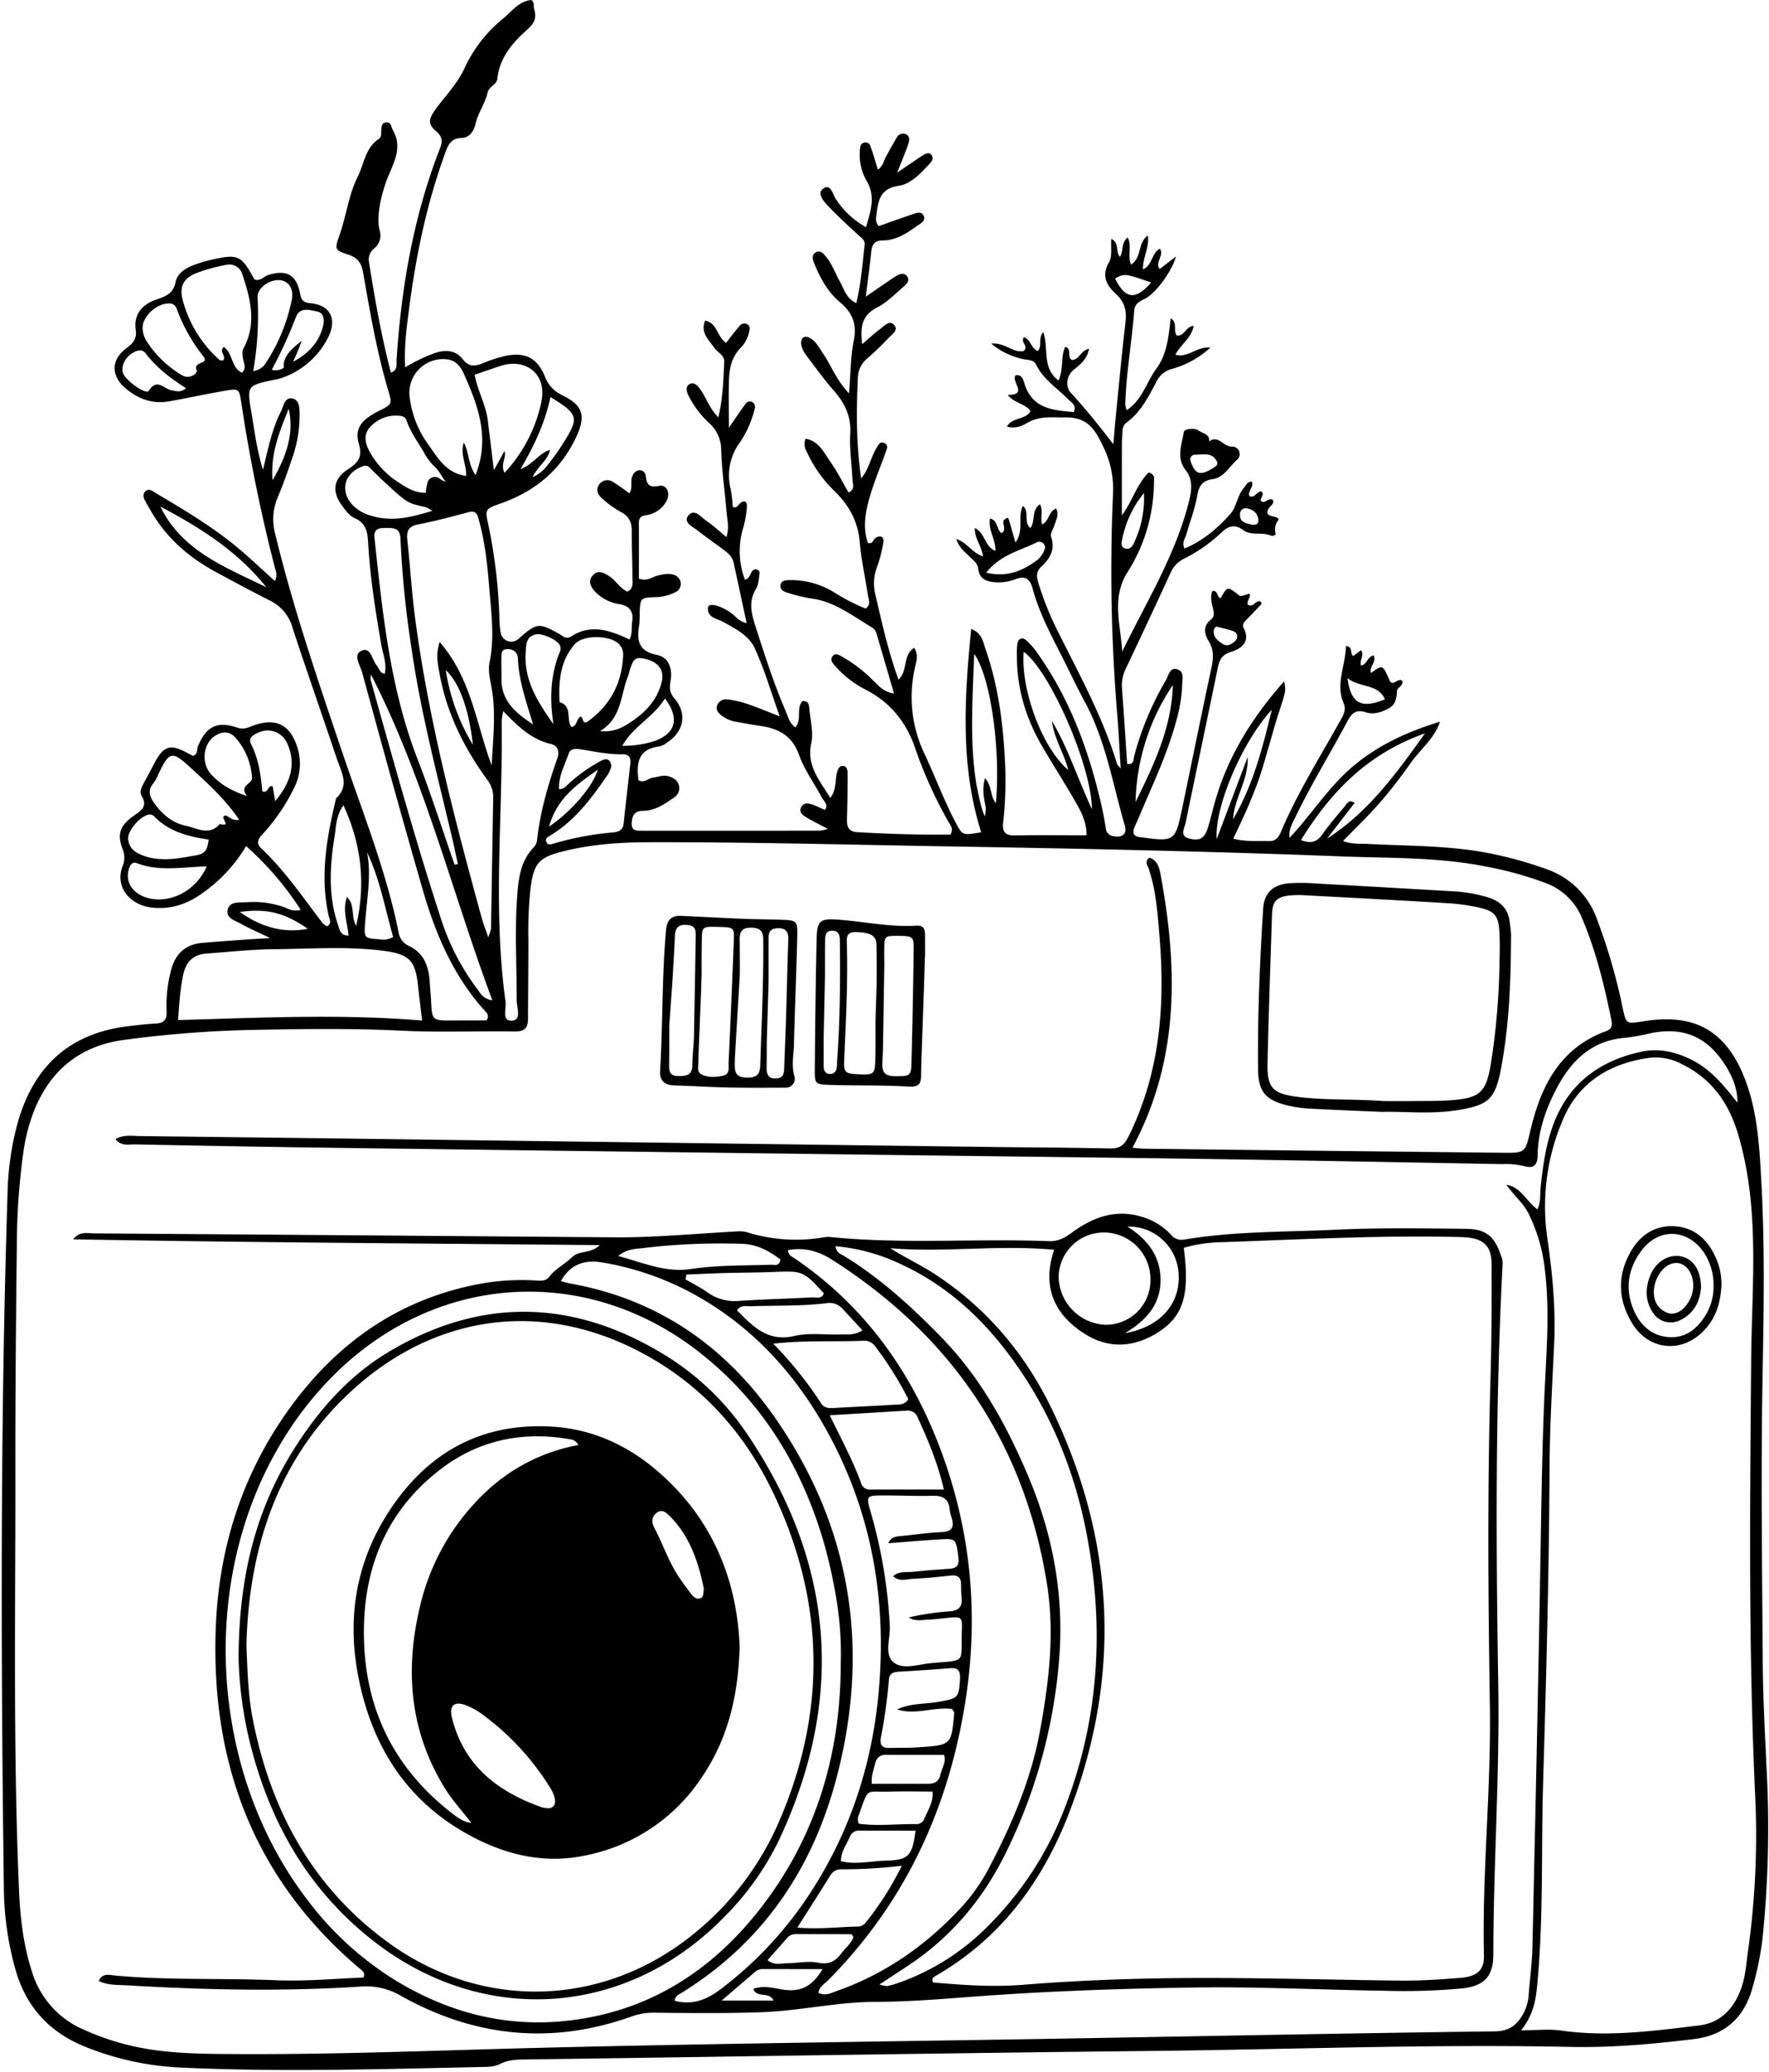 <?xml version="1.0" encoding="UTF-8"?>
<!DOCTYPE svg PUBLIC '-//W3C//DTD SVG 1.0//EN'
          'http://www.w3.org/TR/2001/REC-SVG-20010904/DTD/svg10.dtd'>
<svg height="721.4" preserveAspectRatio="xMidYMid meet" version="1.0" viewBox="-0.6 0.0 616.1 721.4" width="616.1" xmlns="http://www.w3.org/2000/svg" xmlns:xlink="http://www.w3.org/1999/xlink" zoomAndPan="magnify"
><g id="change1_1"
  ><path d="M614.979,622.669c-.632-14.7-1.55-29.406-1.656-44.105-.224-33.165-.673-66.33-.063-99.5.407-22.413.821-44.848-.406-67.248-.611-11.193-1.151-22.491-4.685-33.207-6.775-20.506-19.076-25.927-36.664-23.031-5.779.947-5.758.912-7.007-4.888a203.233,203.233,0,0,0-8.983-30.892,28.43,28.43,0,0,0-17.344-17.161,134.316,134.316,0,0,0-17.469-5.043c-14.931-3.345-30.163-3.015-45.305-3.808-2.461-.126-5.021.225-8.247-1,4.643-4.8,8.97-8.92,12.876-13.416,3.822-4.4,7.371-9.06,10.737-13.815,3.331-4.727,8.184-8.388,10.155-14.307-10.905,3.317-20.948,7.841-29.7,15.029-8.858,7.273-14.875,17.091-22.695,25.4-.385-2.889.989-5.056,2.062-7.272,5.477-11.368,12.105-22.112,18.045-33.235,1.55-2.91,3.015-4.313,6.48-3.184,2.77.905,5.547-.063,8.058-1.459,2.349-1.311,2.637-3.527,2.77-5.975.07-1.227,2.223-1.746,1.894-3.436-1.438-1.578-3.346,2.286-4.5-.323-2.426-5.449-2.349-5.477-6.417-2.5-.911-2.11,2.153-3.885.821-6.136-2.153.6-2.244,3.142-4.3,3.563-.751-1.8,1.318-3.549-.028-5.379-.919.7-1.8,1.381-2.686,2.047-1.305-.659.1-3.162-2.567-3.506-.126,6.9-3.724,13.227-.771,20.008,1.059,2.42-.379,4.531-1.522,6.564-7.062,12.631-14.77,24.918-20.408,38.3-.807,1.907-1.915,3.156-4.138,3.057-3.9-.168-7.855.33-12.392-.834,1.844-3.99,3.556-7.476,5.084-11.039,1.466-3.429,2.876-6.9,4.082-10.428,1.276-3.745,2.3-7.588,3.422-11.389,1.059-3.584,2.006-7.2,3.17-10.737,2.581-7.841,2.623-7.827,1.943-11.193-11.158,12.63-19.714,26.278-24.181,42.31-.814,2.917-1.494,5.884-2.406,8.773-1.122,3.563-2.714,4.5-6.15,3.738-3.913-.856-1.957-3.605-1.55-5.582,3.647-17.828,7.448-35.634,11.088-53.468.589-2.9,1.206-4.93,4.642-6,3.521-1.1,7.013-3.409,4.447-8.374-.646-1.248.3-2.132,1.143-2.98,1.641-1.648,3.226-3.353,4.818-5.05.392-.421.3-.848-.183-1.185-1.648-.456-2.475,2.342-4.306,1.129-.533-1.424,1.361-2.581.512-3.808-1.241.267-2.854,1.115-3.436.659-4.194-3.275-4.131-3.359-6.55.919-1.382-.344-.856-2.91-2.911-2.5-.757,2.076-.245,4.1.267,6.13.357,1.395.568,2.791-.758,3.829-2.882,2.265-2.209,5.091-.729,7.539,1.886,3.1,1.62,6.031.905,9.362-3.535,16.425-6.838,32.906-10.281,49.351-2.266,10.8-2.757,11.1-13.718,9.552-.231-.035-.463-.049-.7-.07-2.062-.2-2.974-1.2-2.146-3.275.512-1.3,1.143-2.553,1.683-3.843,3.878-9.258,8.2-18.325,11.3-27.9,1.872-5.793,3.506-11.642,3.675-17.764.056-2.006.841-4.8-1.557-5.625-2.728-.94-3.156,2.111-4.1,3.773a105.666,105.666,0,0,0-11.045,26.4c-.295,1.193.035,3.023-2.427,2.757-.6-8.823-1.171-17.673-1.816-26.51a13.06,13.06,0,0,1,1.353-6.739q7.964-16.769,15.716-33.621a9.862,9.862,0,0,1,4.846-4.769,53.977,53.977,0,0,0,12.582-8.822c2.546-2.434,4.671-3.226,7.812-.926,2.722,1.992,6.438.512,9.489,1.851.631.274,1.838-.147,1.711-.645a5.255,5.255,0,0,1,.856-4.621c.68-1.038-1.417-1.249-2.441-1.578-1.542-.491-1.549-1.424-.778-2.644.582-.912,1.907-1.494,1.438-2.911-1.5-1.024-2.764,1.557-4.229.344-.267-1.192,1.451-2.139.231-3.268-1.7-.232-2.279,2.553-4.243,1.543-.617-1.817,1.782-3.156.821-5.008-1.55.007-1.929,1.277-2.651,2.1-2.335,2.665-2.637,6.733-4.685,9.054-4.39,4.986-9.587,9.44-16.039,12.147-1.059-1.985.19-3.381.61-4.867,1.27-4.489,3-8.886,3.794-13.451.6-3.479,1.74-5.316,5.429-5.849,3.983-.582,5.8-4.482,8.6-6.866a2.6,2.6,0,0,0-1.936-4.453c-2.953.126-4.7-4.243-7.953-1.775.344-2.7-2.216-2.735-3.591-3.787s-5.042-.638-5.217.477c-.681,4.482-2.721,9.019.7,13.353,2.581,3.275,2.048,7.048,1.122,10.744-4.664,18.739-14.868,35.051-23.262,52.374-.526-9.356-3.843-18.739,1.844-27.667a58.765,58.765,0,0,0,9.208-31.166c.021-1.29.512-2.91-1.844-3.542-4.138,4.089-5.73,10.127-9.327,14.959,0-8.731-.014-17.027.014-25.317,0-1.4.168-2.8.224-4.2a3.671,3.671,0,0,1,1.564-2.959c4.881-3.6,7.469-8.886,10.211-14.033a8.275,8.275,0,0,1,5.617-4.559,32.455,32.455,0,0,0,13.213-7.4c-4.853-.406-7.841,3.752-12.21,2.49,1.936-3.64,5.66-5.849,6.361-10.029-2.826.218-3.261,3.865-5.933,3.311-1.255-1.831.477-4.314-2.048-5.948-.778,6.277-1.185,12.364-4.979,17.5-3.443,4.678-4.874,10.87-10.323,14.468a8.217,8.217,0,0,1-.533-1.844c.308-10.99,2.286-21.825,3.121-32.765.2-2.651,2.061-3.276,3.955-4.278,3.724-1.964,9.4-9.861,10.583-14.595-2.069,1.592-3.872,2.981-5.681,4.369-1.76-2.454,1.739-4.719.063-7.1-2.973,1.69-2.5,5.723-5.877,7.231-.112-4.187,2.329-7.715,1.7-11.775-3.611,2.454-2.012,7.686-5.834,10.092-1.361-3.2.371-6.523-1.179-9.419-2.419,1.908-1.374,4.72-2.693,6.691-1.676-1.67-.07-4.706-3.008-6.242-.232,2.966.4,6.129-.821,8.2-2.854,4.86-.575,8.262,2.532,11.13,3.17,2.924,3.647,6.045,3.184,10.008-1.277,10.9-2.279,21.831-3.366,32.744-.316,3.141-.561,6.283-.835,9.425-4.867-6.319-9.573-12.266-14.769-17.848-2.055-2.216-1.494-6.08.939-8.044,2.35-1.908,4.685-3.64,5.379-7.336-2.924.568-3.394,3.808-5.912,3.906-1.97-.89.155-3.688-2.356-4.593-1.725,3.471-.5,7.679-2.378,11.747-5.968-4.552-3.268-11.354-5.336-16.874-1.908,2.329-.155,4.741-1.866,6.579-2.433-.8-2.4-4.061-4.811-4.769-1.473,1.557,1.88,3.261-.126,4.776-3.787.806-6.494-3.086-11.284-2.553a25.878,25.878,0,0,0,11.368,5.428c1.606.3,3.436.161,4.264,1.873,2.56,5.238,7.448,8.261,11.34,12.23,1.024,1.038,2.826,1.88,1.774,4.3-7.188-.673-14.4-1.073-17.154-9.853-.392-1.262-.82-3.289-3.029-3-1.908,2.076,4.558,6.964-2.8,6.838,2.188,2.939,6.038,2.974,7.917,5.688-1.739,3.1-6.311,2.019-8.226,5.365,3.037.841,5.344-.267,7.216-1.347,4.292-2.475,8.542-1.76,13.178-1.844,7.883-.134,10.421,4.46,13.114,10.078a33.319,33.319,0,0,1,3.472,16.221,608.808,608.808,0,0,0,1.494,77.7c.484,5.884.75,11.782,1.15,18.241-.716-.9-1.143-1.213-1.263-1.62-5.105-16.866-13.724-32.154-21.467-47.843a108.374,108.374,0,0,1-5.876-14.973c-.667-2.068-1-4.025.911-5.785,3.079-2.827,4.979-6.025,3.451-10.541-.358-1.052.764-2.595,1.178-3.92.582-1.894,1.662-3.759.589-5.842-2.63.905-2.349,4.327-4.874,5.526-.758-2.447.47-4.853-.765-6.992-3.05,2.034-1.507,5.751-3.317,8.29-2.574-2.217-.2-5.751-2.6-7.715-1.984,3.7.54,8.241-2.6,12.75-.954-3.31-1.613-5.716-2.35-8.107-.182-.6-.638-.666-1.459.1-1.353.94,1.094,3.486-1.044,4.706-1.838-1.206-1.165-4.432-4.026-5.092-.722,4,2.02,7.266,1.887,11.27-3.816-1.465-3.472-6.164-7.189-7.967-.119,3.626,2.4,6.235,2.868,9.882-3.878-1.22-5.5-4.846-9.278-6.024.912,3.029,2.9,4.348,4.453,5.989,1.256,1.325,2.939,2.244,3.17,4.411.421,4,3.619,4.573,6.7,4.685a16.141,16.141,0,0,0,6.164-1.066c3.451-1.333,5.12-.281,6.06,3.184,2.209,8.163,6.115,15.632,9.937,23.122,2.763,5.4,5.309,10.919,8.2,16.249,7.35,13.535,9.749,28.662,13.984,43.186.863,2.946-.876,4.271-3.941,3.675a2.949,2.949,0,0,1-2.679-2.707c-.4-2.538-.841-5.07-1.409-7.574-4.335-19.04-10.9-37.162-22.281-53.25a26.188,26.188,0,0,0-4.1-4.727c-1.353-1.157-2.693-.547-3,1.249a24.4,24.4,0,0,0-.162,4.186c-.084,11.523,3.226,22.105,9.026,31.952,3.668,6.241,7.581,12.336,11.186,18.613,2.013,3.513,4.075,7.139,4.026,11.957-8.753,0-16.9-.1-25.044.049-3.591.063-4.355-1.515-3.969-4.734a128.943,128.943,0,0,0,.575-21.691c-.674-13.1-2.4-26.054-6.761-38.5-.849-2.42-1.143-5.484-4.972-6.957-2.364,24.118-3.85,47.633,3.492,70.783-6.459,1.108-6.5,1.136-8.773-3.135-4.166-7.848-7.231-16.2-11-24.216a45.865,45.865,0,0,1-3.3-29.988c.449-2.111,1.305-4.39-.259-6.887-4.166,2.567-2.055,7.946-5.477,11.074-3.64-10.029-5.779-19.805-8.037-29.56a15.962,15.962,0,0,1,.526-9.552,46.185,46.185,0,0,0,2.251-8.773c.273-1.768-.919-2.462-2.665-1.494-.912.5-.828,2.258-2.707,1.844-1.6-4.467-1.164-9-.042-13.577,1.508-6.15,4.025-11.943,6.15-17.869.456-1.27,1.291-2.855-.708-3.472-1.347-.421-1.908.954-2.49,1.922-1.872,3.093-2.426,6.894-5.274,10.54-1.788-12.329-1.676-23.718-1.157-35.128a8.89,8.89,0,0,1,3.268-6.669c2.644-2.294,5.169-4.741,7.574-7.28,1.151-1.213,3.493-2.721,1.705-4.488-1.676-1.662-3.4.5-4.811,1.535-2.027,1.473-3.858,3.227-6.235,5.253-.617-5.687-.358-9.958,5.141-12.735,3.464-1.747,6.3-4.762,9.341-7.315,1.045-.884,2.181-2.174,1.157-3.584-1-1.374-2.609-.869-3.794-.1-3.24,2.09-6.389,4.32-10.576,7.181.751-6.08,1.41-10.891,1.908-15.723.259-2.468,1.234-3.843,3.906-3.836,4.706.007,8.437-2.469,12.056-5.084,1.234-.884,3.3-1.74,2.139-3.731-.835-1.438-2.546-.7-3.843-.26-3.956,1.34-7.876,2.749-11.656,4.082a3.851,3.851,0,0,1-.835-3.556c.575-4.93,1.045-9.475,7.722-10.463,4.383-.646,7.63-4.327,10.709-7.568.8-.848,1.627-1.928.841-3.064-.862-1.263-2.1-.61-3.079.014-2.672,1.732-5.287,3.548-8.948,6.017,1.62-4.124,2.875-7.02,3.878-10,.414-1.255.666-2.91-1.15-3.492a2.512,2.512,0,0,0-2.925,1.381c-1.318,2.2-2.559,4.44-3.759,6.7-.778,1.466-1.052,3.275-2.77,4.362-.968-3.128-1.7-5.814-2.679-8.416a1.791,1.791,0,0,0-2.37-.89,1.745,1.745,0,0,0-1.094,1.6,18.132,18.132,0,0,0,2.188,11.536c3.317,5.576,1.452,10.436-.161,16.228a30.061,30.061,0,0,1-10.548-9.86c-1.094-1.6-1.7-5.645-4.559-3.45-1.984,1.521.393,4.362,1.929,5.968,3.373,3.541,7,6.859,10.611,10.162,1.052.96,2.258,1.69,2.076,3.345-.751,6.648-1.242,13.346-2.9,20.275-3.633-1.775-4.25-4.952-5.694-7.49-1.726-3.037-2.827-6.431-5.19-9.1-.764-.856-1.7-1.8-3-1.213-1.676.764-1.437,2.258-.911,3.59,2.069,5.274,4.8,10.274,9.145,13.921,4.4,3.689,5.912,7.658,4.762,13.4-1.122,5.59-1.08,11.4-1.641,18.283-4.468-4.635-6.123-9.545-8.935-13.675-1.438-2.118-2.567-4.566-4.993-5.737-1.648-.792-2.792.133-2.757,1.858.043,1.922,1.186,3.542,2.3,5.022,2.945,3.913,5.849,7.883,9.075,11.564,3.815,4.348,6.087,8.935,5.729,15.015-.315,5.323.568,10.716.772,16.081.049,1.4,1.031,3.24-1.354,4.4-2.132-3.653-4-7.412-6.4-10.8-2.216-3.141-3.955-7.153-8.57-7.931a5.055,5.055,0,0,0,.428,4.558,44.223,44.223,0,0,0,9.629,13.655c5,4.86,8.191,10.5,8.794,17.715.526,6.262,1.957,12.441,2.876,18.668.21,1.431,1.157,3.128-.828,4.538a69.676,69.676,0,0,1-10.484-5.351,28.788,28.788,0,0,0-15.941-4.573c-1.36.007-3.072.084-3.219,1.894-.133,1.7,1.389,2.23,2.77,2.595a54.233,54.233,0,0,0,7.469,1.851c8.269.94,14.566,5.912,21.327,9.98a3.561,3.561,0,0,1,1.8,2.019c2.013,6.852,4,13.718,6.172,21.145-3.829-.6-5.548-2.883-7.476-4.741a49.679,49.679,0,0,0-11.158-8.388c-.792-.413-1.725-.883-2.553-.063-1.087,1.087-.512,2.223.239,3.1a35.587,35.587,0,0,0,10.9,8.675c8.759,4.446,14.321,11.319,17.477,20.612A150.341,150.341,0,0,0,330.1,286.743c.561.982,1.339,1.957.336,3.794-10.582.141-21.474-.2-32.372-.82-3.184-.183-3.773-1.894-3.682-4.622.183-5.365.225-10.737.211-16.109,0-1.115-.372-2.433-1.922-2.314-1.08.084-1.4,1.136-1.676,2.027-.877,2.84-.119,6.1-2.434,9.1-3.6-6.053-8.345-11.1-6.62-19.048.807-3.724-.273-7.883-.652-11.831-.119-1.248-.056-2.974-2.427-2.861-2.258,2.482-.063,6.346-2.447,9.145-2.125-1.466-2.595-3.8-3.458-5.807-4.137-9.664-7.335-19.672-10.54-29.679-1.389-4.334-2.329-8.43.28-12.715.912-1.5.954-3.563,1.242-5.393.105-.666-.323-1.319-1.445-1.424-1.908.232-1.487,3.254-3.661,3.591a27.929,27.929,0,0,1-.652-17.82,35.015,35.015,0,0,0,1.353-7.546c.12-1.859-.989-2.553-2.531-1.031-.646.638-1.017,1.592-2.4,1.122a48.394,48.394,0,0,0-.7-6.116,19.318,19.318,0,0,1,3.282-16.5,36.43,36.43,0,0,0,5.042-11.5,2.023,2.023,0,0,0-.855-2.426,1.823,1.823,0,0,0-2.42.785c-1.739,2.329-3.345,4.769-5.7,8.184,0-6.564-.155-11.81.049-17.041.154-3.984,1.059-7.757,4.074-10.821a11.322,11.322,0,0,0,3.058-6.2A1.719,1.719,0,0,0,259.2,112.7a2.362,2.362,0,0,0-1.9.379c-1.767,2.033-3.387,4.193-5.021,6.269-3.2-2.069-2.946-6.851-7.308-7.742-1.711,4.236,1.249,6.641,3.128,9.39,1.157,1.7,3.654,2.644,3.535,4.994-.316,6.269-.428,12.6-2.069,19.314-3.254-3.346-4.257-7.084-6.487-10.05-.891-1.185-2.055-2.314-3.493-1.557-1.487.793-1.094,2.483-.533,3.752a33.418,33.418,0,0,0,7.539,10.015,12.632,12.632,0,0,1,3.991,9.257c.224,7.216,1.262,14.405,1.872,21.614.218,2.623,1.01,5.309-.063,8.633-2.686-2.209-4.7-4.109-6.957-5.638-1.929-1.305-4.292-4.559-6.4-1.718-1.711,2.307,1.7,3.8,3.437,5.161,2.938,2.3,6,4.439,9,6.67,1.515,1.129,2.967,2.356,3.4,4.313,1.528,6.985,3.015,13.977,4.565,21.172-2.693-.533-3.871-2.482-5.582-3.647-4.033-2.756-7.757-3.513-7.89-1.634-.238,3.388,3.1,3.675,5.176,4.8,4.369,2.371,9.082,4.8,11.136,9.257,3.332,7.252,5.569,15,8.683,23.684-4.7-1.817-8.1-3.254-11.593-4.426a33.032,33.032,0,0,0-6.8-1.5,3.228,3.228,0,0,0-3.373,2.047c-.617,1.557.386,2.7,1.5,3.577a11.312,11.312,0,0,0,5.1,2.2c2.763.491,5.52,1,8.29,1.4,6.4.911,11.207,3.359,13.619,10.162,1.852,5.2,5.281,9.846,7.918,14.783.68,1.27,2.349,2.385,1.108,4.341-1.347-.589-2.6-1.178-3.892-1.683-1.578-.617-3.4-1.1-4.362.68-1.045,1.936.694,2.96,2.068,3.773,2.118,1.249,4.335,2.322,7.182,3.83a17.616,17.616,0,0,1-2.749.617q-30.475.031-60.958.021c-.7,0-1.4-.028-2.1-.021-2.209.014-2.665-1.221-2.475-3.177.245-2.49,1.3-3.724,3.976-3.745,4.159-.021,7.455-2.385,10.723-4.6a3.869,3.869,0,0,0,1.69-4.292c-.435-1.781-1.844-2.581-3.485-3.092-1.915-.59-3.675.189-5.506.434-1.7.232-3.2,2.1-5.07.856-.849-6.08.049-10.849,7.251-11.712a6.446,6.446,0,0,0,2.5-1.213c6-3.871,7.385-10.057,2.791-15.471-1.872-2.209-1.753-3.885-1.36-6.2.715-4.165-.645-8.163-4.755-8.976-6.747-1.34-7.027-5.372-6.144-10.639a37.7,37.7,0,0,0,.134-4.194c.252-4.923.252-5.021,5.084-5.281a15.867,15.867,0,0,0,7.406-1.76,3.2,3.2,0,0,0,1.774-3.478,3.519,3.519,0,0,0-2.91-2.672c-1.641-.449-3.205.007-4.825.322-2,.393-3.661,2.216-6.8,1.143,0-6.213.028-12.7-.014-19.18-.014-2,.645-2.686,2.812-2.946a9.457,9.457,0,0,0,6.677-4.671c1.7-2.679.322-6.066-2.434-5.5-3.745.772-4.334-.673-4.684-3.626a2.121,2.121,0,0,0-2.595-1.767,2.993,2.993,0,0,0-1.95,1.823c-1.01,1.887.239,4.166-1.164,6.179a62.456,62.456,0,0,0-5.681-3.983,3.457,3.457,0,0,0-4.509.526c-1.536,1.753-1,3.674.47,4.993a33.768,33.768,0,0,0,6.76,4.923c2.911,1.515,3.851,3.647,3.823,6.747-.05,5.372.238,10.744.224,16.116-.007,1.725.477,3.815-1.732,4.888-2.686-1.143-3.991-3.893-6.354-5.393-1.859-1.186-3.934-2.28-5.674-.316-1.984,2.237-.582,4.369,1.158,6.115a14.737,14.737,0,0,0,8.072,3.949c3.906.68,4.958,2.847,4.425,6.4-.288,1.935.168,4.039-.926,5.905-6.943-3.31-13.486-5.449-20.3-1.059-1.823,1.178-2.987-.246-4.383-1.01-6.936-3.822-7.6-3.717-13.83,1.746a3.755,3.755,0,0,1-6.339-2.013,33.364,33.364,0,0,1-.442-5.575,187.5,187.5,0,0,0-3.829-31.945c-1.165-5.266-1.319-5.54,3.934-7.37,12.055-4.194,21.165-11.509,26.643-23.242,3.331-7.139,2.524-10.863-4.384-14.306-3.1-1.543-5.105-3.261-6.459-6.635-2.707-6.732-7.034-8.759-13.97-7.279a49.919,49.919,0,0,0-7.967,2.616c-2.629,1.052-4.649,1.136-6.669-1.438-2.658-3.387-6.312-3.457-10.19-2.062a61.251,61.251,0,0,0-9.923,4.818c-.421-7.8.617-14.664,1.521-21.544,2.35-17.869,6.039-35.423,12.182-52.409,1.045-2.889,1.845-5.757,5.87-5.877,3-.091,4.376-2.531,4.986-5.112.891-3.78,3.318-6.971,4.138-10.653.526-2.349,3.17-2.6,3.422-4.979.758-7.21,5.33-12.483,10.331-16.937,2.686-2.4,3.38-4.165,2.454-7.279-.308-1.038.253-2.329-1.017-3.079-4.411.491-6.683,3.948-9.825,6.5A48.309,48.309,0,0,0,161.24,23.606c-2.609,5.709-6.859,9.867-10.267,14.608-2.553,3.542-2.3,5.218.2,7.371,2.125,1.816,2.532,3.331,1.494,5.968-9.257,23.718-13.521,48.481-15.155,73.777-.091,1.487.554,3.381-1.95,4.426-3.345-12.708-5.589-25.535-7.637-38.4a4.85,4.85,0,0,1,1.824-4.888,5.758,5.758,0,0,0,1.865-6.249c-1.248-4.768.526-12.146,2.377-17.245,2.041-5.6,5.962-11.186,2.245-17.645-.653-1.129-.526-2.966-2.483-2.714-1.5.19-1.417,1.592-1.564,2.728-.14,1.08.288,2.252-.968,3.093-4.593,3.079-5.042,8.71-7.244,13.094-3.037,6.024-3.892,13.107-6.095,19.594-1.907,5.611-2.279,5.877,2.75,7.483,3.464,1.115,4.656,3.051,5.245,6.375,2.427,13.788,4.762,27.6,8.767,41.061,1.388,4.671,1.29,4.7-3.374,7.063-6.038,3.05-8.45,6.1-6.893,11.361,1.388,4.7-.3,6.627-3.844,8.948-5.063,3.311-5.6,7.687-2.061,12.547,1.22,1.676,2.622,3.626,4.4,4.39,3.983,1.718,4.53,4.832,4.734,8.472.652,11.908,2.531,23.662,4.544,35.4.582,3.394,2.034,6.739,1.255,10.337-1.8-.224-1.942-1.865-2.8-2.889-1.641-1.964-2.069-6.614-5.323-5.113-3.043,1.4-.407,5.134.253,7.567,6.943,25.437,13.921,50.873,21.27,76.2,4.454,15.352,10.758,29.89,21.755,41.917a2.088,2.088,0,0,1,.231,3c-3.787,0-7.946-.007-12.1.007-6.831.021-6.817.028-7.175-7.132-.1-2.1-.343-4.187-.462-6.284-.316-5.449-2.013-10.12-7.35-12.575a6.191,6.191,0,0,1-3.514-4.874c-4.348-21.361-12.483-41.531-19.447-62.079-8.535-25.2-17.182-50.368-23.459-76.274a19.614,19.614,0,0,1,.849-12.918c1.908-4.51,3.535-9.153,5.091-13.795a44.971,44.971,0,0,0,2.518-14.426c-.007-2.251.168-5.435-2.279-6.1-2.946-.807-3.282,2.608-4.25,4.516-3.065,6.038-4.383,12.68-6.228,20.254-2.174-7.09-2.91-13.332-3.955-19.518-1.662-9.783-1.662-9.783,7.609-11.782a19.8,19.8,0,0,0,2.055-.427,28.145,28.145,0,0,0,17.1-14.609c3.1-6.367.414-11.094-6.354-11.676-2.861-.246-3.135-1.466-3.626-3.808-1.311-6.186-4.755-7.869-10.807-6.074-1.69.5-2.98,2.385-5,1.627-4.594-8.479-5.625-8.976-14.994-6.852a43.348,43.348,0,0,0-6.684,2.041c-2.672,1.08-5.21,2.862-5.778,5.709-.772,3.906-3.318,4.944-6.558,6.024-4.867,1.62-8.086,5.043-7.335,10.506.47,3.387-.961,4.8-3.43,6.662-5.168,3.9-5.119,9.44-.287,13.641,4.446,3.864,9.594,5.757,15.541,4.67,6.424-1.171,12.813-2.545,19.244-3.647,4.888-.841,4.958-.722,5.708,4.089a559.4,559.4,0,0,0,11.915,58.286,4.463,4.463,0,0,1-.238,3.836c-3.836-3.472-7.532-6.943-11.361-10.253-9.236-7.974-19.679-14.188-30.135-20.373-1.094-.652-2.42-1.915-3.7-.456-1.115,1.276-.253,2.637.414,3.864.441.828.932,1.62,1.388,2.434,5.309,9.46,13.108,16.333,22.519,21.474,6.354,3.464,12.743,6.865,19.195,10.141a14.886,14.886,0,0,1,7.8,9.285c5.008,15.3,10.373,30.493,15.478,45.767,1.522,4.552,4.622,9.285-.259,13.781-3.212,13.472-5.709,26.979-2.588,40.858.259,1.143,1.262,2.623-.533,3.71a6.976,6.976,0,0,1-1.62-1.171c-6.8-8.907-13.086-18.234-21.313-25.963-1.809-1.7-1.234-3.128.253-4.748a66.655,66.655,0,0,0,11.073-16.1,18.562,18.562,0,0,0,1.459-13.577c-2.419-8.563-7.511-11.326-15.793-8.261-1.7.624-3.072,1.395-5.239.666-7.146-2.413-10.835-.491-13.753,6.319-.5,1.157,0,2.854-1.725,3.5-.61-.308-1.241-.61-1.844-.939-6.06-3.346-8.444-2.644-11.642,3.443-1.3,2.469-2.6,4.937-3.934,7.392-.7,1.283-1.263,2.77-.526,4,2.265,3.808-.267,5.183-2.9,7.055-4.635,3.282-5.715,6.326-3.745,11.439a7.618,7.618,0,0,1,.028,5.94C39.283,308.918,44.8,315,51.949,315.911c6.641.848,12.483-1.059,17.785-4.868a52.935,52.935,0,0,0,15.379-16.487,107.4,107.4,0,0,1,19.02,22.189c-2.911.793-4.5-.526-6.207-1.08A32.189,32.189,0,0,0,85.5,314.094c-2.468.189-5.919-.484-6.753,2.413-.905,3.149,2.608,3.969,4.719,5.168,2.763,1.564,5.709,2.805,10.036,4.895-3.808.232-6.024.351-8.24.512-5.12.372-10.246.709-15.359,1.157-5.8.512-9.334,3.647-10.863,9.3a47.635,47.635,0,0,0-1.62,14.559c.126,3.17-1.1,4.1-3.956,4.243-3.261.161-6.508.568-9.748.961-20.141,2.482-32.47,13.949-38.039,33.157a100.86,100.86,0,0,0-3.646,24.89C-.551,496.139-.3,576.951.746,657.762a108.169,108.169,0,0,0,3.97,27.667C8.355,698.508,16.427,707.422,29,712.506a100.46,100.46,0,0,0,33.354,7.28c34.792,1.62,69.584.54,104.368-.189,2.329-.057,4.741.028,6.873-1.073,2.819-1.459,5.793-1.515,8.851-1.557,72.4-.989,144.791-2.2,217.194-2.953,48.8-.5,97.6-2.454,146.426-1.416,14.489.308,28.929-.968,43.306-2.729,11.01-1.353,17.708-7.721,20.492-18.3a107.059,107.059,0,0,0,3.429-17.133A380.825,380.825,0,0,0,614.979,622.669Zm-133.235-379.2c-8.191,3.31-11.81,1.627-13.065-7.371C473.237,239.58,479.325,237.946,481.744,243.473ZM423.325,218.19c2.041.526,3.4.842,4.713,1.242,1.115.329,2.287.785,2.237,2.2-.035,1.29-1.122,1.942-2.1,2.56-1.409.883-2.559.287-3.773-.589-1.4-1.01-2.412-2.167-2.279-3.977C422.2,218.485,422.989,218.134,423.325,218.19Zm-15.449,20.3c-.4,14.833-6.628,27.779-12.974,40.69A75.561,75.561,0,0,1,407.876,238.486Zm25.618-61.539c2.287.392,3.893,1.571,4.152,3.983.175,1.578-.989,1.957-2.237,1.7-2.006-.428-4.334-.736-4.138-3.6A1.981,1.981,0,0,1,433.494,176.947Zm-19.489-16.586a1.625,1.625,0,0,1,1.655-2.076c2.77.07,5.8-1.01,7.532,2.3a1.405,1.405,0,0,1-.442,1.8C417.624,165.81,415.653,165.508,414.005,160.361ZM387.741,96.949c3.366-1.789,3.366-1.789,12.554,1.395C394.4,105.259,390.981,103.429,387.741,96.949Zm2.462,90.917a36.747,36.747,0,0,1,7.6-16.214,35.914,35.914,0,0,1-3.5,17.413c-.617,1.4-1.676,2.413-3.233,1.817C389.782,190.391,389.964,188.967,390.2,187.866Zm-47.345,11.5c5.14-6.445,12.069-7.693,17.953-10.723a2.294,2.294,0,0,1,1.858.449,1.979,1.979,0,0,1,.407,2.525,8.514,8.514,0,0,1-3.008,3.787C355.222,198.841,350.06,201.022,342.858,199.367ZM102.443,110.435c1.367-3.64,4.7-2.5,7.223-2.048,2.595.463,2.77,2.966,2.258,5.063-1.465,6.025-5.386,9.819-10.477,12.491a60.628,60.628,0,0,0,3-7.287c-2.314,1.943-6.767,5.078-6.192,9.384a5.214,5.214,0,0,1-4.208.694A158.319,158.319,0,0,0,102.443,110.435ZM89.1,103.485c-.183-3.338,4.5-6.438,8.023-5.919,2.952.428,4.663,3.121,3.871,6.95a62.861,62.861,0,0,1-8.921,21.7,5.874,5.874,0,0,1-4.481,2.953A113.466,113.466,0,0,0,89.1,103.485Zm-29.925,32.4c-2.588-.358-5.042-4.5-7.981.2-.9,1.444-8.268-3.661-9.005-6.382-.715-2.623,1.235-5.926,4.208-7.252,1.41-.624,2.714-.771,3.738.582,3.78,4.965,8.7,8.7,14.047,12.119C62.258,136.832,60.729,136.1,59.172,135.885Zm8.717-7.013c.449,1.059-2.426,3.408-5.175,1.732A37.354,37.354,0,0,1,50.343,118.6a8.948,8.948,0,0,1-1.27-4.636c.077-4.13,5.351-8.675,9.615-8.3,1.361.119,1.95.982,2.378,2.146A58.955,58.955,0,0,0,70.26,124.1C72.448,126.887,66.543,125.7,67.889,128.872Zm15.815.87c-3.843-1.662-3.086-6.607-6.312-8.935-2.006,1.431,1.164,3.373-.386,4.727-.4-.07-.925-.007-1.185-.239a42.4,42.4,0,0,1-12.715-20.548c-1.332-4.706-.028-7.742,4.475-9.587a59.957,59.957,0,0,1,10.765-2.98,4.677,4.677,0,0,1,5.477,3.408c2.819,8.416,5,16.972.477,25.5-.779,1.472-.421,2.608-.218,3.948C84.3,126.544,85.331,128.108,83.7,129.742ZM99.932,142.33c1.816,7.357-.133,15.695-5.631,24.833C93.634,157.661,96.629,150.585,99.932,142.33Zm-44.68,34.028c13.865,7.3,26.965,15.611,36.91,28.087C78.044,197.481,62.847,191.941,55.252,176.358Zm32.877,79.31c4.439-2.721,9.559-1.234,11.529,3.612,2.967,7.273.688,13.465-4.418,19.644-.371-2.16-.631-3.7-.883-5.2-1.88-.47-1.347,2.609-3.6,1.767-.491-5.533-1.276-11.249-3.913-16.473C86.018,257.365,86.783,256.489,88.129,255.668ZM50.784,312.586c-5.119-1.43-7.8-5.435-6.557-9.874.4-1.417,1.2-2.861,2.89-2.2,7.693,2.987,15.611,1.332,24.258,1.108C67.749,310.153,58.576,314.76,50.784,312.586ZM67.819,297.74c-4.116.694-8.163,1.606-12.364,1.332a20.3,20.3,0,0,1-4.8-.75c-3.142-1.017-6.283-2.244-6.613-6.249-.225-2.679,3.584-7.329,6.613-8.331a2.235,2.235,0,0,1,2.518.547c5.14,5.259,11.859,6.971,18.907,8C71.634,295.236,71.319,297.151,67.819,297.74ZM78,283.924c-2.749.1,2.644,4.152-2.055,2.938-3.7,4.264-7.917,1.431-11.81.618-4.453-.919-7.924-3.7-10.646-7.364-1.767-2.378-3-4.713-.631-7.483a13.377,13.377,0,0,0,1.669-3.037c3.809-8.037,4.741-8.31,11.088-2.482,5.961,5.463,12.027,10.863,17.1,18.283C80.022,285.874,79.068,284.057,78,283.924Zm7.4-6.8c-5.54-1.872-9.475-4.151-12.645-7.77-3.366-3.836-2.615-10.681,1.719-13.3,2.433-1.473,4.86-1.522,6.935.743a23.384,23.384,0,0,1,5.772,13.928C87.407,272.927,82.519,273.376,85.4,277.128Zm410.278-21.8c-10.288,14.412-19.875,27.5-34.1,36.622,3.184-4.117,6.368-8.24,9.6-12.42-2.153-1.438-2.742.4-3.465,1.241-2.721,3.2-5.435,6.424-7.868,9.832-1.782,2.49-3.809,3.219-7.357,1.859C462.823,275.838,475.468,262.436,495.679,255.325Zm-53.341-8.234c-3.387,14.125-6.747,26.685-13.507,38.13.477-7.469,5.435-13.724,5.112-21.712-3.5,9.271-6.992,18.542-10.786,28.592C422.3,281.133,431.98,258.228,442.338,247.091Zm-76.569,3.893c.688,6.045,4.194,11.108,5.674,17.062-8.97-7.518-16.579-27.834-15.527-41.117,8.928,6.248,23.69,39.617,23.767,54.786C374.7,270.936,371.359,260.444,365.769,250.984Zm-26.222,22.575c-2.538-14.875-1.4-30-.869-45.908,5.814,8.016,9.264,33.656,7.567,51.953-2.041-2.349-1.234-5.793-3.78-8.717-1.185,4.053-.281,7.328.3,10.519l-.3,2.763C341.329,282.935,339.547,273.559,339.547,273.559Zm-108.576-30.4c5.288,6.936,3.773,12.343-3.969,14.938a36.507,36.507,0,0,1-10.885,1.543C220,252.793,227.114,249.56,230.971,243.157ZM191.2,290.769c8.584-5.183,14.335-13.08,19.91-21.117a8.235,8.235,0,0,0,.877-1.9,2.562,2.562,0,0,0-.659-3.163c-.772-.54-1.775-.161-2.63.294a54.89,54.89,0,0,0-11.369,8.08c-.834.771-1.542,1.781-3.247,1.76-.175-4.524,2.013-8.409,3.409-12.441.617-1.8,2.588-1.655,4.264-1.4,4.832.757,9.622,1.844,14.559,1.711,2.125-.056,2.854,1.2,2.63,3.17-.779,6.943-1.62,13.886-2.329,20.843-.245,2.44-1.816,3.016-3.8,3.2a102.579,102.579,0,0,0-20.576,3.871c-.87.274-1.985.617-2.49-.414C189.1,291.919,190.085,291.442,191.2,290.769Zm-.554-3.016c2.665-9.769,9.559-14.559,16.937-19.791C205.97,273.678,198.4,282.521,190.646,287.753Zm27.828-53.531c1.409-4.979,2.16-5.631,5.6-4.853,4.517,1.024,6.754,3.829,5.8,7.911-1.641,7.041-6.543,11.579-12.469,15.148a14.073,14.073,0,0,1-9.033,2.076c7.532-4.4,7.1-12.427,9.7-18.949A12.2,12.2,0,0,0,218.474,234.222Zm-18.8-10.049c2.84-3.17,11.733-3.051,14.98-.239a5.137,5.137,0,0,1,1.767,4.341c-.456,9.545-4.369,17.1-12.245,22.842-2.475,1.8-1.43-3.345-3.282-1-.8,1-.743,2.777-2.5,2.966-1.935-2.643.484-7.307-4.116-8.633C193.9,237.105,194.517,229.944,199.672,224.173Zm-17.189,2.714c.189-2.651.2-5.225,3.429-6.025,2.244-.561,7.672,1.887,8.514,3.872a2.826,2.826,0,0,1,.056,1.963c-3.443,8.192-3.668,16.677-2.328,25.416C186.712,244.447,181.76,236.775,182.483,226.887Zm-6.578-.9c1.711-.063,3.226.533,3.752,2.448a2.887,2.887,0,0,1,.126.687c.266,7.981,2.98,15.4,5.267,23.059-5.962-3.892-11.165-8.142-11.011-16.109.042-2.329-.07-4.671-.021-7C174.046,227.721,173.941,226.059,175.905,225.989Zm-1.775,24.9a24.7,24.7,0,0,1,.554-3.289c5.253,5.456,9.938,9.875,16.621,11.411,2.378.547,3.037,2.643,2.188,5.049-3.268,9.25-5.982,18.627-7.048,28.431a4.523,4.523,0,0,1-1.143,2.476c-4.776,4.923-5.372,11.262-5.814,17.532-.834,11.873-.112,23.767-.147,35.655-.007,2.5,1.823,6.95-1.585,7.16-3.773.238-1.95-4.138-2.3-6.648C170.946,316.135,174.572,283.489,174.13,250.892Zm-4.271-45.5c.667,8.338,1.8,16.705.056,25.092-.624,2.981.162,6,.7,9.012,1.606,8.914.442,17.855.035,26.951-5.435-14.278-6.978-30.086-18.122-42.927-1.508,4.5-.61,7.876-.007,11.179,2.462,13.592,8.493,25.633,16.523,36.707a9.832,9.832,0,0,1,2.132,6.36c-.3,15.17-.5,30.339-.772,45.508a15.741,15.741,0,0,1-.968,3.016c-.995-2.925-1.732-4.783-2.265-6.7-9.383-34.2-18.388-68.5-23.115-103.737-1.241-9.243-1.788-18.577-2.791-27.856-.323-3.008.281-4.748,3.675-5.407,5.94-1.157,11.8-2.707,17.652-4.285,2.805-.757,3.114,1.052,3.625,2.9C168.422,189.114,169.207,197.263,169.859,205.392ZM164.1,259.266a70.658,70.658,0,0,1-9.454-26C159.361,237.708,162.671,246.671,164.1,259.266Zm27.021-121.024c9.72,5.912,10.057,7.118,4.516,15.9a78.668,78.668,0,0,1-5.21,7.385,13.776,13.776,0,0,1-5.527,4.607c1.683-3.808,5.19-5.659,6.06-9.5-4,1.171-5.534,4.825-10.3,6.7C185.835,154.547,189.278,146.776,191.116,138.242Zm-17.589-10.8c9.068-3.015,16.327,2.848,14.454,12.21A51.319,51.319,0,0,1,175.112,164.6c-1.564-3.093.814-5.2-.014-7.581-1.052,1.9-2.034,3.688-3.689,6.69-.806-6.6-1.459-11.943-2.118-17.28-.687-5.562-3.612-10.52-4.572-15.983C167.832,129.384,170.673,128.388,173.527,127.441Zm-18.592-2.363c3.2.3,4.938,2.609,6.074,5.183,4.832,10.947,9.131,22.014,4.018,35.142-2.679-3.836-2.195-7.847-4.1-11.333-1.4,4.138,1.052,7.771.785,11.607-6.852-.884-9.818-6.207-13.206-10.983a35.366,35.366,0,0,1-6.473-16.726A11.742,11.742,0,0,1,154.935,125.078Zm-26.754,23.739a11.922,11.922,0,0,1,10.666-4.018,2.361,2.361,0,0,1,2.139,1.536c1.417,4.334,4.25,7.91,6.438,11.831a18.609,18.609,0,0,0,3.612,4.558c1.27,1.171,2.083,3.009,3.626,5.092a12.784,12.784,0,0,1-2.272-1.263,2.631,2.631,0,0,0-4.11,1.473,14.09,14.09,0,0,0-.554,3.528c-3.808.126-6.9-1.852-9.888-3.851a29.739,29.739,0,0,1-9.538-10.147C126.736,154.757,125.719,151.608,128.181,148.817Zm-5.421,27.555c-5.274-5-3.738-11.775,3.226-14.132,1.4-.477,2.068.491,2.882,1.291,2.153,2.1,4.292,4.215,6.529,6.22,6.073,5.463,6.094,5.435,12.322,6.817a14.461,14.461,0,0,1,2.216,1.269c-7.434,2.287-14.1,3.886-21.109,1.747A14.6,14.6,0,0,1,122.76,176.372Zm7.153,11.767c-.232-2.138-.456-4.172,2.854-4.306,4.8-.2,5.982.288,6.123,4.2a350.374,350.374,0,0,0,3.92,38.306c3.2,21.986,8.871,43.439,13.97,65.011.743,3.142,1.388,6.305,2.083,9.453l-1.143.232c-4.306-12.322-8.262-24.777-12.967-36.938C135.285,239.629,132.7,213.877,129.913,188.139Zm36.391,157.1a83.43,83.43,0,0,1-13.515-25.948c-8.871-27.274-16.529-54.912-24.286-82.516a6.655,6.655,0,0,1,.084-1.957c18.473,35.858,27.961,74.921,42.275,113.43A6.216,6.216,0,0,1,166.3,345.239Zm-39.743-24.062c.575-8.107,2.251-16.179.687-24.44,4.453,9.355,6.235,19.447,9.061,29.441a6.777,6.777,0,0,1-4.776.813C126.217,326.641,126.175,326.612,126.561,321.177Zm-10.618-30.114c.547-3.345.421-6.992,3.079-10.716,6.248,13.676,7.8,27.2,4.432,41.959-2-3.373-.232-7.1-3.219-10.042-1.683,4.762.21,8.955.54,13.444-2.974,0-3.121-2.2-3.626-3.654C113.643,311.864,114.246,301.443,115.943,291.063Zm-33,26.418c9.468-1.3,15.555.288,23.627,5.835C98.887,324.957,90.492,323,82.946,317.481Zm-19.72,21.8c1-4.537,3.541-6.985,8.072-7.315,7.91-.589,15.828-1.451,23.746-1.521,12.588-.113,25.205-1.059,37.772.54,9.082,1.157,11.249,3.345,12.175,12.2.386,3.7.863,7.4,1.417,12.091-28.389-2.342-56.5-.954-85.006-.161C61.865,349.356,62.111,344.306,63.226,339.285Zm456.81,367.9c-49.513.625-99.011,1.634-148.516,2.483-60.011,1.031-120.036,1.7-180.039,3.142-38.748.926-77.474,2.665-116.242,2.23-9.818-.112-19.616-.5-29.251-2.637a89.929,89.929,0,0,1-17.246-5.73,32,32,0,0,1-18.177-20.162c-2.995-9.187-4.117-18.662-4.531-28.263-2.125-49.021-1.213-98.07-1.283-147.113-.042-25.927.217-51.847.512-77.775a239.054,239.054,0,0,1,2.258-32.12,62.793,62.793,0,0,1,4.138-15.519c5.764-13.592,15.989-21.608,30.6-23.648a396.33,396.33,0,0,1,47.471-3.57c16.579-.309,33.144-.491,49.73.322,13.044.646,26.151.064,39.224.274,3.436.056,4.607-1.276,4.614-4.432.014-9.11.134-18.213.134-27.323a144.064,144.064,0,0,1,.666-17.491c1.157-9.46,2.8-11.375,12.048-13.626,9.594-2.328,19.349-2.988,29.2-3.016,34.56-.077,69.106.863,103.66,1.438,45.767.771,91.527,1.7,137.259,3.485,17.007.667,34.126.19,50.957,3.605a121.932,121.932,0,0,1,20.212,5.583A21.85,21.85,0,0,1,550.3,319.438c4.881,11.445,7.813,23.445,10.288,35.577.358,1.768.288,3.184-1.753,3.928-16.109,5.884-22.75,19.061-26.39,34.476-1.866,7.89-1.782,7.981-9.727,7.9q-62.351-.673-124.707-1.41c-1.143-.014-2.293-.175-4.215-.33,16.418-30.556,15.822-62.535,9.833-94.992-.428-2.328-1.052-5.091-3.907-6-1.823,1.389-.659,2.609-.245,3.843,2.567,7.61,3.079,15.527,3.745,23.445,2.013,24.1.217,47.542-10.737,69.7-1.662,3.366-3.31,4.32-6.754,4.243-13.542-.3-27.091-.337-40.633-.512q-102.63-1.326-205.266-2.672-45.9-.6-91.78-1.122c-2.63-.028-5.428-.624-8.443,1.052,2.033,2.553,4.495,1.809,6.585,1.844,24.286.463,48.565.919,72.852,1.235q141.877,1.841,283.741,3.6c39.933.533,79.858,1.312,119.783,2.027a27.212,27.212,0,0,1,7.6.68c3.2.961,4.691-.21,4.74-3.633.127-8.387,2.771-16.059,6.579-23.332,5.126-9.79,12.357-16.887,24.2-17.715a78.9,78.9,0,0,0,8.934-1.648c11.067-2.1,19.09,1.241,25.289,10.653,2.7,4.1,4.629,8.521,4.608,13.612-4.769-6.052-9.4-11.782-16.432-15.169-5.47-2.63-11.108-3.85-16.985-2.595-14.966,3.2-25.857,11.459-31.054,26.271-2.406,6.866-3.359,14.047-4.117,21.264-.238,2.272.2,4.635-1.08,7.37-3.8-2.714-5.694-7.777-10.793-8.563,2.357,3.472,5.646,6.095,7.567,9.77a57.66,57.66,0,0,1,5.835,20.043c1.774,14.713.428,29.4-.2,44.077-.751,17.5-1,35.016-1.3,52.528-.785,46.237-1.816,92.467-2.847,138.69-.119,5.6-.87,11.172-1.3,16.762a15.986,15.986,0,0,1-1.88,6.69C527.771,704.862,525.183,707.12,520.036,707.183Zm88.119-27.694c-.61,4.369-.87,8.78-2.441,13.009-2.581,6.943-7.23,11.733-14.566,12.624-15.934,1.928-31.881,4.1-48.025,1.781-4.1-.6-8.346-.091-13.963-.091,4.46-5.618,5.161-10.842,5.659-16.243,2.174-23.29,1.312-46.664,2.006-69.99,1.087-36.412,2.062-72.817,2.244-109.249.07-14.468.912-28.936,1.6-43.39.582-12.182-.547-24.167-2.279-36.244a76.552,76.552,0,0,1,5.877-43.144c5.673-12.357,16.586-18.6,29.932-20.331a19.222,19.222,0,0,1,10.856,2.188c10.5,5.134,16.452,13.465,19.777,24.777,7.609,25.935,4.656,52.325,4.446,78.554-.414,50.662-.954,101.31,1.431,151.952A289.631,289.631,0,0,1,608.155,679.489Z"
    /><path d="M522.147,437.068c-2.294-6.69-5.141-9.2-12.238-9.278-14.938-.154-29.9-.414-44.821.3-17.694.841-35.5.483-53.061,3.408a4.8,4.8,0,0,1-4.874-1.718,21.991,21.991,0,0,0-10.014-6.151c-9.145-2.819-17.028.084-24.3,5.393-2.5,1.824-4.768,3.2-8.163,3.072-25.163-.982-50.382,1.087-75.516-1.389a10.073,10.073,0,0,0-2.792.021,56.894,56.894,0,0,1-26.151-1.542,10.06,10.06,0,0,0-3.374-.533c-14.636.771-29.244,2.223-43.93,2.1q-90.363-.724-180.726-1.367c-2.42-.014-5.064-.856-7.28,2.069,60.811,1.1,121.628,1.43,183.385,2.013-3.331,3.162-7.083,1.69-9.685,4.228-2.455,2.4-5.737,3.928-7.911,6.789-1.311,1.732-3.324,1.361-5.19,1.269a81.04,81.04,0,0,0-18.142,1.045c-29.5,5.274-51.841,21.481-68.644,45.669-15.177,21.839-22.926,46.462-24.111,72.852-2.146,47.731,12.9,88.6,50.108,120.05.863.729,1.992,1.325,1.277,3.072-10.12.427-20.338,1.367-30.612.946-18.662-.785-37.366.084-56-1.648-1.872-.168-4.3-.982-5.589,1.915,3.31,1.585,6.859,1.325,10.267,1.522,27.049,1.606,54.12,2.181,81.183.392a23.935,23.935,0,0,1,13.914,3.311c25.64,14.327,52.458,17.062,80.3,7.09a22.8,22.8,0,0,1,8.163-1.27c12.364.127,24.728.253,37.106-.182,13.262-.477,26.173-3.577,39.561-3.6,11.1-.028,22.357-.925,33.522-1.774,25.85-1.957,51.743-2.847,77.656-3.226,21.958-.316,43.888.8,65.831,1.122a224.426,224.426,0,0,0,27.288-.8c7.876-.856,10.892-4.292,10.906-11.789.035-31.258,2.223-62.445,1.718-93.751-.793-48.972-1.045-97.987,1.536-146.945A7.387,7.387,0,0,0,522.147,437.068Zm-112.329,5.541c1.08,10.772-5.828,19.257-18.626,21.53,7.812-4.664,12.441-10.352,12.392-18.613-.042-8.1-4.341-13.97-11.523-18.5A17.349,17.349,0,0,1,409.818,442.609Zm-25.9-13.536a16.262,16.262,0,0,1,16.151,16.663,15.464,15.464,0,0,1-15.639,15.45A17,17,0,0,1,368.1,444.4,15.718,15.718,0,0,1,383.919,429.073ZM328.256,535.84c4.082-.2,4.208.519,4.931,6.4.441,3.6-1.417,3.8-3.97,3.963q-5.943.378-11.859,1c-2.244.239-4.685-.371-6.915,1.494,2.16,2.1,4.678,1.031,6.894.94,4.425-.189,8.836-.673,13.248-1.143,2.37-.253,3.492.68,3.534,3.043.028,1.635.049,3.269.2,4.9.273,2.945-1.08,4.257-3.949,4.5a94.761,94.761,0,0,0-14.482,2.132c2.1,1.452,4.44.891,6.663.8,2.328-.1,4.649-.413,6.971-.645,4.649-.456,5.063-.329,4.888,4.089-.477,12.139,1.872,10.5-10.716,11.677-4.376.406-9.685,2.363-12.974-.19-3.514-2.735-1.207-8.317-1.424-12.609a172.831,172.831,0,0,0-6.7-39.94c-1.585-5.421-1.417-5.6,4-5.638,5.835-.035,11.677.28,17.5.119,3.674-.105,5.8,1.073,6.066,4.93a13.5,13.5,0,0,0,.68,2.714c.912,3.058.337,4.832-3.394,4.994-4.657.2-9.292.876-13.935,1.353-1.781.182-3.661.105-4.755,2.532C315.261,536.759,321.748,536.163,328.256,535.84Zm2.693,59.092c.379.624.821,1.017.793,1.368-1,11.172-1.01,11.214-12.231,11.978-3.485.239-6.992.169-10.491.246-2.532.056-3.262-1.3-2.834-3.591a179.123,179.123,0,0,0,2.777-20.092c.148-2.006,1.34-2.743,3.247-2.855,6.053-.357,12.105-.736,18.15-1.234,2.946-.239,3.535,1.157,3.381,3.759-.386,6.634-.667,6.768-7.6,7.974-4.726.82-9.664.428-14.306,2.63C318.263,597.177,324.645,594.14,330.949,594.932ZM277.1,671.052c4.229-6.676,7.869-12.35,11.424-18.073a4.241,4.241,0,0,1,4.012-2.209,175.3,175.3,0,0,0,20.934-1.234,106.084,106.084,0,0,1-12.785,20.036,3.535,3.535,0,0,1-2.42,1.122C291.571,670.807,284.874,671.7,277.1,671.052Zm19.545,3.373c-.869,2.217-2.756,3.675-4.144,5.513-2.062,2.735-4.243,4.13-8.128,3.345-3.535-.708-7.378.175-11.088.2-1.992.021-4.124.863-6.564-1.087,2.265-2.574,4.5-5.091,6.718-7.616a3.806,3.806,0,0,1,3-1.452c6.487.014,12.967-.007,19.454.049C296.137,673.387,296.382,674.047,296.641,674.425Zm10.941-26.656c-5.036.14-10.092,1.458-15.317.161.021-3.429,2.041-5.863,3.163-8.6a3.271,3.271,0,0,1,3.345-2.034c6.488.035,12.968.014,19.5.014C317.056,646.282,315.878,647.544,307.582,647.769Zm-9.1-12.89a3.672,3.672,0,0,1,.007-3c3.584-9.923,2.1-7.911,10.919-8.17,4.832-.14,9.671-.021,14.742-.021.442,3.584-1.634,6.529-2.918,9.671a2.877,2.877,0,0,1-2.84,1.676C311.713,634.935,305.008,635.818,298.486,634.879Zm24.265-13.886c-6.473.007-12.946.007-19.728.007-.21-2.833.6-4.783,1.1-6.81.5-2.055,1.515-3.282,3.794-3.268,6.7.035,13.409.014,20.261.014.9,2.413-.785,4.664-1.311,7.083C326.4,620.158,324.841,620.993,322.751,620.993ZM302.624,518.581a3.1,3.1,0,0,1-3.261-2.09c-2.869-7.861-6.782-15.26-11-23.781,9.517-.575,18.22-1.108,26.923-1.634a3.626,3.626,0,0,1,3.766,2.5c3.591,7.805,6.915,15.695,9.082,24.987C318.908,518.56,310.766,518.532,302.624,518.581Zm7.868-29.546c-6.732.456-13.472.708-20.2,1.1-1.908.112-3.724.295-4.945-1.634A135.191,135.191,0,0,0,268.7,467.771c11.782-1.29,21.748-.554,31.671-1.023a4.687,4.687,0,0,1,4.068,2.279,116.928,116.928,0,0,1,11.305,18.093C314.258,489.358,312.217,488.923,310.492,489.035Zm-18.416-24.476c-5.33.19-10.877-.666-15.962.526-9.425,2.2-14.5-3.359-20.036-8.9,1.374-2.041,3.163-1.389,4.664-1.445,8.808-.322,17.644.028,26.425-1.045a6.082,6.082,0,0,1,5.659,1.915c2.174,2.377,4.369,4.727,6.957,7.532C296.684,465.015,294.32,464.482,292.076,464.559Zm-9.881-12.9c-8.374.463-16.776.66-25.149,1.2a16.3,16.3,0,0,1-11.186-2.89c-2.413-1.739-5.127-3.071-7.708-4.579.1-.554.2-1.108.288-1.669,4.341-.176,8.682-.4,13.023-.526,5.828-.162,11.656-.155,17.484-.386,9.958-.407,10.309-.309,17.4,7.441C285.554,452.4,283.611,451.585,282.2,451.662Zm-58.91-17.154a227.283,227.283,0,0,1,34.813-1.486c5.147.238,9.264,2.581,13.107,5.435-.358,2.581-2.146,1.8-3.3,1.844-9.327.316-18.711.1-27.947,1.494-8.773,1.318-16.446-2.174-25.268-4.544C217.653,434.824,220.571,434.8,223.285,434.508ZM200.541,703.032c-22.9,3.38-44.049-1.754-63.643-13.746a111.954,111.954,0,0,1-30.325-27.723c-33.585-43.726-38.06-108.737-10.786-156.636a120.124,120.124,0,0,1,22.33-28.586c35.837-33.5,86.815-35.668,125.281-5.238,21.636,17.112,35.2,39.574,42.885,65.768a179.369,179.369,0,0,1,4.173,18.416,116.2,116.2,0,0,1,1.76,23.733c-.028,31.79-8.647,60.831-28.48,86C247.529,685.583,226.861,699.153,200.541,703.032Zm33.824-6.494a2.911,2.911,0,0,1,1.852-2.42c28.824-17.61,46.328-43.593,54.681-75.769,11.592-44.68,4.944-86.653-21.544-124.748-17.344-24.953-40.816-41.279-71.2-46.743-1.136-.2-2.244-.554-3.422-.855,3.071-5.47,7.742-7.637,14.4-6.5A101.054,101.054,0,0,1,242.578,451.4c19.166,10.968,33.487,26.643,44.231,45.7,16.221,28.8,21.614,59.892,18.557,92.523-2.455,26.243-10.786,50.537-25.78,72.375a132.681,132.681,0,0,1-28.866,30.255C245.811,696.026,240.8,698.207,234.365,696.538Zm39.246-3.717c-3.809-.26-7.659-2-11.888-.414,1.389,3.415,5.527.68,7.07,4.067H250.706c4.411-3.78,8.058-6.907,11.705-10.028a3.7,3.7,0,0,1,2.531-.954c6.7.021,13.395.014,20.927.014C282.685,690.843,279.207,693.206,273.611,692.821Zm17.455.231c-2.076.744-4.236,1.929-6.62.708.294-2.153,2.1-3.078,3.366-4.355,26.755-26.986,41.9-59.7,47.787-96.955C340.557,561.066,337.38,530.5,325.57,501c-10.309-25.738-26.285-47.191-49.435-62.928-.9-.624-2.139-.989-2.314-2.861,5.919-1.087,10.807.428,15.548,3.457,41.693,26.643,67,64.156,74.717,113.114,2.679,17.014.61,33.971-2.49,50.831-3.169,17.217-10,33-18.093,48.32a64.375,64.375,0,0,1-10.288,14.117C321.334,677.63,307.435,687.224,291.066,693.052Zm17.259-1.641a11.674,11.674,0,0,1-2.623-.547c3.682-2.426,6.375-4.215,9.082-5.968,15.478-10.029,26.888-23.445,35.016-40.059a184.946,184.946,0,0,0,18.466-67.059c1.8-22.168-2.111-43.34-10.646-63.594-7.448-17.687-16.649-34.5-30.212-48.467-10.26-10.569-21.1-20.458-33.7-28.27-1.3-.8-3.128-1.269-3.31-3.605a66.487,66.487,0,0,1,22.743,6.249c15.436,7.111,27.653,18.115,37.73,31.6,14.4,19.251,23.172,40.977,27.394,64.513,5.638,31.418,3.773,62.311-7.708,92.327a116.476,116.476,0,0,1-27.617,42.548,81.885,81.885,0,0,1-31.251,19.44A26.611,26.611,0,0,1,308.325,691.411Zm210.2-212.075c-1.136,38.284-.835,76.583-.239,114.853.449,28.971-2.735,57.781-2.068,86.709.112,4.875-2.329,7.168-8.03,7.645-7.21.6-14.454,1.052-21.678.968-25.2-.288-50.41-1.08-75.629-.877-18.444.154-36.874.862-55.256,2.342-10.526.842-20.927.077-31.222-.806-.722-1.382.133-1.887.891-2.322,22.491-12.932,37.057-32.6,46.258-56.23,18.5-47.535,16.39-94.6-5.568-140.556-9.314-19.511-22.87-35.711-41.188-47.612-4.881-3.17-10.148-5.617-15.352-8.913,18.823,1.634,37.66-1.3,57.087.561-4.412,13.072.217,22.834,11.045,29.5,8.227,5.063,17.021,4.432,25.184-.793,8.858-5.667,11.025-13.107,8.928-29.4a49.75,49.75,0,0,1,13-1.949c26.594-.905,53.173-2.378,79.8-1.873,1.865.035,3.738.035,5.6.19,6.1.511,8.78,3.106,8.8,9.348C518.935,453.2,518.907,466.278,518.521,479.336Z"
    /><path d="M447.948,384.87a44.016,44.016,0,0,0,7.6,1.08c7.686.428,15.379.7,25.233,1.136,7.384-.245,16.971.933,26.488-.652,10.6-1.76,12.89-3.794,14.91-14.489,2.917-15.422,3.429-31.054,3.485-46.7a40.236,40.236,0,0,0-.477-4.173c-.449-4.474-3.015-7.181-7.167-8.542a51.371,51.371,0,0,0-13.058-2.272q-24.111-1.4-48.215-2.742a63.327,63.327,0,0,0-8.4-.007c-5.568.442-8.668,3.352-9.012,8.787-1.178,18.634-1.977,37.289-1.781,55.965C437.639,380.115,440.185,383.012,447.948,384.87Zm-5.526-66.645c.147-4.313,1.529-5.884,5.7-6.438a34.674,34.674,0,0,1,6.283-.084c16.537.883,33.074,1.746,49.6,2.756a66.789,66.789,0,0,1,11.059,1.634c4.769,1.108,6.165,2.812,6.5,7.791.267,3.949.162,7.932.064,11.888a246.336,246.336,0,0,1-3.037,34.826c-1.662,9.791-3.892,11.677-13.725,12.421-4.179.315-8.387.245-12.588.294-3.962.042-7.932.007-10.99.007-10.68-.792-20.513-.2-30.254-1.508-8.465-1.129-10.386-3.128-10.183-11.824C441.244,352.729,441.847,335.477,442.422,318.225Z"
    /><path d="M234.351,377.885c6.53.175,13.059.617,19.588.722,6.157.113,12.315.063,19.146.042a3.093,3.093,0,0,0,3.029-3.892c-1.171-3.815-.294-7.462-.2-11.045.322-12.6.848-25.2,1.15-37.8.133-5.281-.21-5.533-5.414-5.715-4.425-.162-8.872-.148-13.3-.33-7.223-.295-14.447-.687-21.677-1.024-3.43-.161-5,1.445-5.309,4.937-1.445,16.3-1.1,32.66-2.069,48.972C229.078,376.279,230.9,377.787,234.351,377.885Zm32.1-15.092.624-21.229V327.075c-.007-1.963.106-3.689,2.771-3.906,3.036-.245,4.2.975,4.088,3.99-.322,9.075-.5,18.157-.778,27.239-.176,5.821-.442,11.635-.638,17.456-.064,1.718-.246,3.31-2.427,3.541-2.686.3-3.738-.883-3.7-3.6C266.436,368.789,266.45,365.794,266.45,362.793ZM255.313,370.1l.022-1.69,1.725-29.216c.007-4.033,0-8.065-.049-12.1-.042-2.917.967-4.193,4.046-4.13,2.9.049,4.117,1,4.152,4.053.161,14.672-.582,29.308-1.031,43.958-.105,3.43-1.648,4.25-4.8,4.173-3.492-.084-4.173-1.648-4.068-4.811C255.306,370.262,255.313,370.185,255.313,370.1Zm-12.665-.476c-.007-3.549.989-24.273,1-27.814l.112-2c-.014-4.243-.014-8.486.07-12.729.091-4.537.253-4.537,5.667-4.39,5.519.147,5.645.147,5.477,4.636q-.81,21.26-1.817,42.513c-.084,1.711.554,4.117-1.914,4.65s-5.169.722-7.5-.428C242,373.207,242.655,371.2,242.648,369.624Zm-10.2.729c.056-4.453.056-8.907.042-13.367l1.1-15.457c.323-5.267.645-10.54.863-15.807.14-3.156,1.746-3.984,4.516-3.7,3.121.308,2.742,2.658,2.714,4.706q-.252,17.094-.6,34.2c-.077,3.254-.554,6.5-.547,9.756.007,3.688-2.16,3.983-5.035,3.92C232.4,374.533,232.43,372.632,232.451,370.353Z"
    /><path d="M288.043,377.675c9.23.336,18.494.035,27.709.6,3.7.224,4.474-.975,4.446-4.124-.035-3.492,1.3-36.924,1.3-40.423l.091-1.389q0-2.85-.014-5.708c-.007-2.069.287-4.559-2.946-4.37-9.152.554-18.093-1.395-27.14-2.09-6.5-.5-7.532.323-7.679,6.719-.351,15.148-.5,30.3-.632,45.452C283.141,377.212,283.275,377.5,288.043,377.675Zm18.866-12.259.483-30.191c-.042-1.635-.056-3.262-.028-4.875.071-4.558.183-4.558,4.882-4.537,4.867.021,5.414.28,5.365,4.187q-.243,20.323-.793,40.633c-.1,3.865-.778,4.068-5.526,4.033-3.086-.028-4.734-.778-4.587-4.39Q306.8,367.825,306.909,365.416Zm-13.5,3.611c.576-13.465,1.333-26.923.926-40.409-.056-2.076-.231-4.222,3.093-4.138,4.923.127,7.153,1.13,7.223,4.3.1,4.657.085,9.314.063,13.971l-.4,12.623c.021,4.615.056,9.229-.07,13.837-.127,4.72-.66,5.014-5.52,4.8C293.738,373.782,293.219,373.481,293.408,369.027Zm-6.69-29.216v-8.773c.007-1.4.007-2.8.063-4.2.049-1.5.463-2.756,2.293-2.819,2.174-.078,2.785,1.269,2.82,3.127.014.933.028,1.866.035,2.8.133,13.058-.028,26.109-.954,39.14-.063.932-.063,1.872-.2,2.784a2.2,2.2,0,0,1-2.406,2c-1.424-.014-1.992-1-2.069-2.272-.077-1.157-.042-2.328-.042-3.492,0-2.062-.007-4.124-.007-6.186Z"
    /><path d="M582.136,426.878c-6.887-.231-11.964,3.535-15.141,9.461-4.432,8.261-3.962,16.544.954,24.5,5.463,8.843,16.193,10.351,23.886,3.352,4.945-4.5,6.831-10.352,7.091-16.846a21.916,21.916,0,0,0-1.957-9.5C594.129,431.409,589.318,427.117,582.136,426.878ZM593,458.521c-2.841,4.334-6.684,7.266-12.119,6.992-5.653-.294-9.678-3.569-12.02-8.408-3.661-7.568-2.785-15.057,2.251-21.762,6.01-8.016,16.053-7.588,21.712.694a20.23,20.23,0,0,1,3.359,11.214A19.165,19.165,0,0,1,593,458.521Z"
    /><path d="M259.009,498.348a93.272,93.272,0,0,0-29.539-27.512c-31.257-18.584-62.816-19-94.213-.491-14.132,8.332-24.819,20.394-33.488,34.168-13.289,21.116-19.18,44.393-19.286,72.915a140.994,140.994,0,0,0,3.71,28.241C93.052,634,106.7,658.2,130.081,676.193c38.207,29.4,87.678,25.794,121.375-8.661a98.278,98.278,0,0,0,19.111-26.643C293.984,591.215,290.007,543.576,259.009,498.348Zm-17.2,174.24c-31.7,26.3-74.324,27.779-107.594,3.387-26.187-19.208-40.48-45.83-46.728-77.207-1.648-8.282-1.9-16.691-2.258-25.983.8-32.288,9.916-62.563,34.111-86.2,28.8-28.115,66.968-35.142,103.688-15.562,20.464,10.913,35.416,27.422,45.4,48.138,18.269,37.934,19.047,76.5,2.223,115.148A102.3,102.3,0,0,1,241.806,672.588Z"
    /><path d="M585.152,437.447c-4.355-1.045-8.97,1.613-10.99,6.557-1.97,4.839-1.746,9.608,1.529,13.83a7.359,7.359,0,0,0,8.935,1.725c4.916-2.37,6.8-6.7,7.181-11.081C591.891,442.461,589.276,438.443,585.152,437.447Zm2.216,15.962c-1.943,3.177-4.9,4.642-7.455,3.548-3.065-1.3-4.488-3.822-4.537-7.125a11.794,11.794,0,0,1,1.367-5.323c1.7-3.485,4.916-5.4,7.638-4.678,2.805.744,4.74,3.9,4.719,7.68A10.541,10.541,0,0,1,587.368,453.409Z"
    /><path d="M228.348,512.1c-10.561-9.075-22.813-14.636-36.8-15.45-25.6-1.487-44.631,9.987-57.781,31.257-10.337,16.727-13.332,35.262-9.8,54.59,4.67,25.556,17.518,45.62,41.145,57.563,12.056,6.1,24.827,8.8,38.537,5.807a63.048,63.048,0,0,0,40.143-27.1c8.949-13.136,12.708-27.9,13.206-45.508C256.12,550.168,247.62,528.645,228.348,512.1ZM190.064,629.479a7.257,7.257,0,0,1-2.055-.337c-15.309-5.414-27.035-14.461-31.187-31.054-1.045-4.2.687-5.94,4.636-4.509a25.337,25.337,0,0,1,6.641,3.773,91.54,91.54,0,0,1,22.217,23.907c1.115,1.754,2.28,3.542,2.385,5.772A2.247,2.247,0,0,1,190.064,629.479ZM168.786,519.205a79.326,79.326,0,0,0-23.269,40.732c-5.141,21.958-3.282,43.1,8.878,62.7,2.644,4.264,6.088,7.918,9.16,11.978-2.757-.3-4.762-1.83-6.712-3.338-21.762-16.838-31.594-39.357-30.64-66.5.771-21.9,9.447-40.4,27.19-53.692,13.114-9.825,28.22-12.89,44.427-10.036a3.473,3.473,0,0,1,2.988,2.02A63.412,63.412,0,0,0,168.786,519.205Zm75.755,33.915c-.294,1.571.071,2.96-1.444,3.353-1.347.35-2.209-.6-2.911-1.494-1.571-2.027-3.114-4.089-4.516-6.228-3.479-5.3-5.47-11.347-8.409-16.922-1.024-1.936-.911-3.689.68-5.05,1.943-1.648,3.535-.189,4.839,1.143C239.815,535.041,242.7,544.074,244.541,553.12Z"
  /></g
></svg
>
